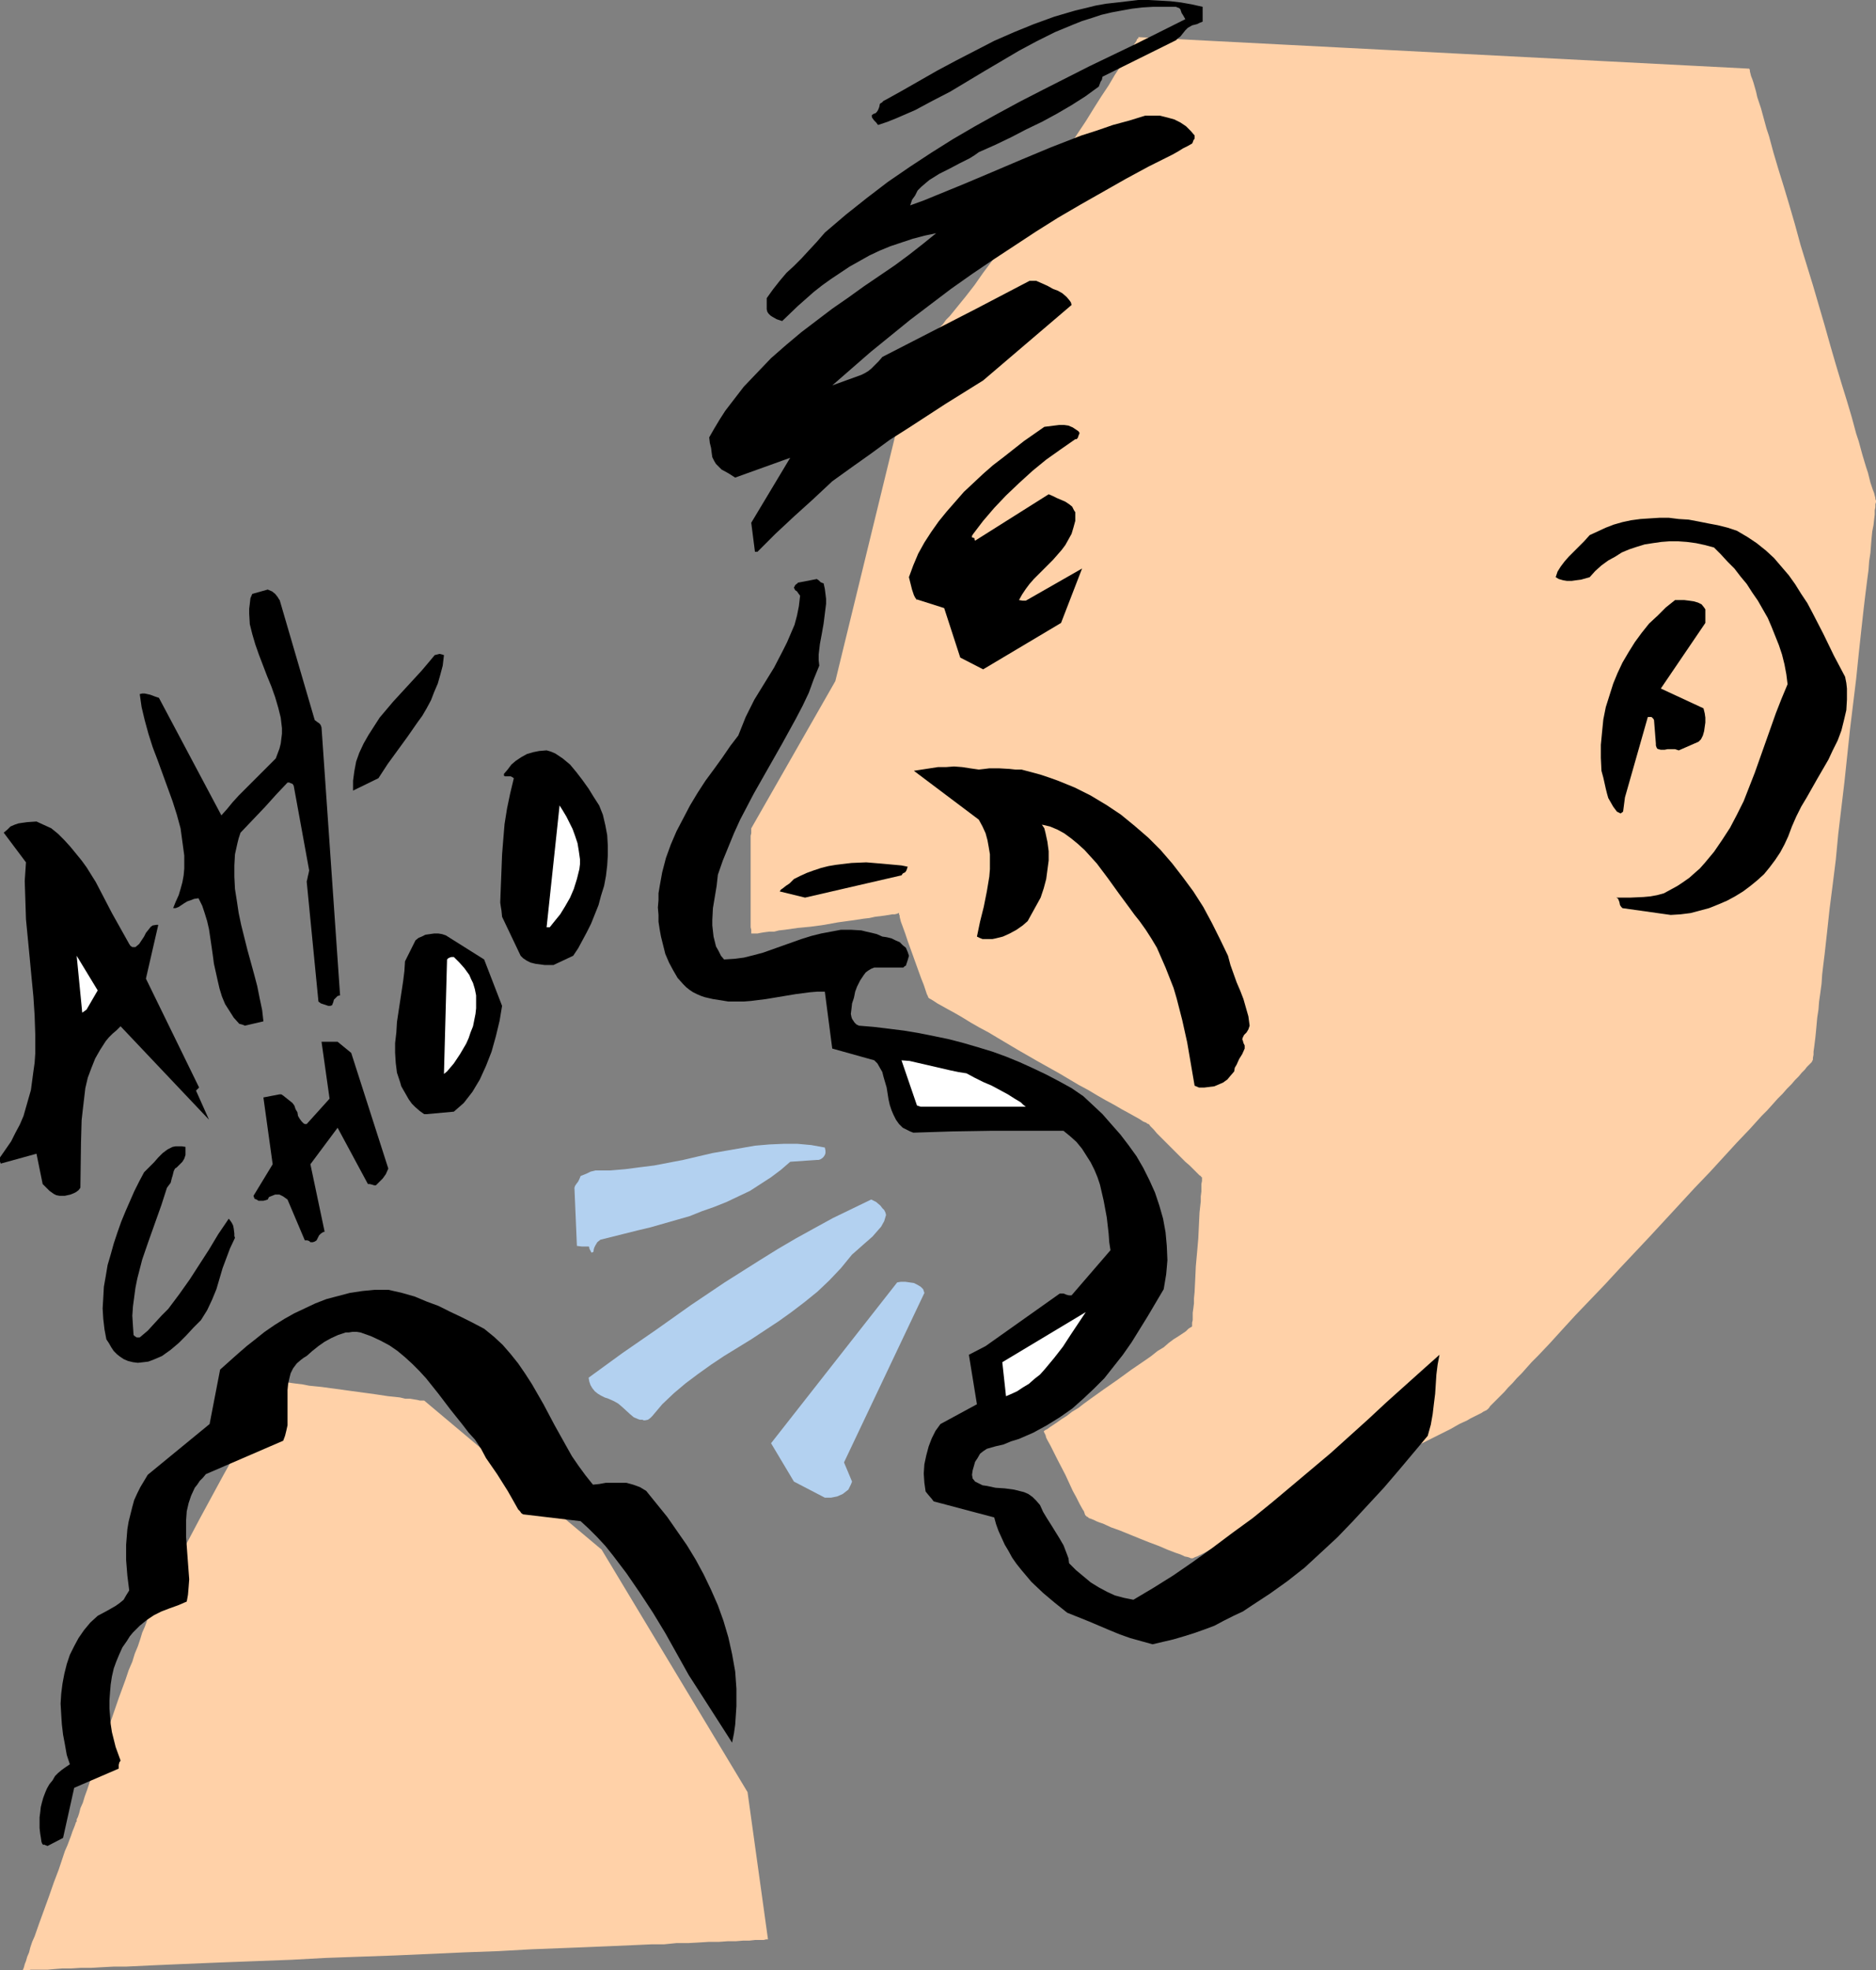 <?xml version="1.0" encoding="UTF-8" standalone="no"?>
<svg
   version="1.0"
   width="129.724mm"
   height="136.179mm"
   id="svg25"
   sodipodi:docname="Sneezer.wmf"
   xmlns:inkscape="http://www.inkscape.org/namespaces/inkscape"
   xmlns:sodipodi="http://sodipodi.sourceforge.net/DTD/sodipodi-0.dtd"
   xmlns="http://www.w3.org/2000/svg"
   xmlns:svg="http://www.w3.org/2000/svg">
  <rect width="100%" height="100%" fill="#808080" stroke="none"/>
  <sodipodi:namedview
     id="namedview25"
     pagecolor="#ffffff"
     bordercolor="#000000"
     borderopacity="0.25"
     inkscape:showpageshadow="2"
     inkscape:pageopacity="0.0"
     inkscape:pagecheckerboard="0"
     inkscape:deskcolor="#d1d1d1"
     inkscape:document-units="mm" />
  <defs
     id="defs1">
    <pattern
       id="WMFhbasepattern"
       patternUnits="userSpaceOnUse"
       width="6"
       height="6"
       x="0"
       y="0" />
  </defs>
  <path
     style="fill:#ffd1a8;fill-opacity:1;fill-rule:evenodd;stroke:none"
     d="M 195.374,468.153 157.237,404.806 110.857,365.86 h -0.162 -0.323 -0.646 l -0.646,-0.162 -0.97,-0.162 -0.97,-0.162 h -1.293 l -1.293,-0.323 -1.454,-0.162 -1.616,-0.162 -3.232,-0.485 -3.555,-0.485 -3.555,-0.485 -3.555,-0.485 -3.555,-0.485 -3.232,-0.323 -1.616,-0.323 -1.293,-0.162 -1.293,-0.162 -1.131,-0.162 -1.131,-0.162 h -0.808 l -0.646,-0.162 h -0.485 l -0.323,-0.162 v 0 l -0.162,0.162 v 0 l -0.162,0.162 -0.162,0.323 -0.323,0.485 -0.162,0.323 -0.646,1.131 -0.808,1.454 -0.808,1.616 -1.131,1.778 -1.131,2.101 -1.131,2.262 -1.293,2.262 -1.454,2.586 -1.293,2.586 -3.07,5.494 -3.07,5.656 -3.07,5.656 -2.909,5.494 -1.454,2.586 -1.293,2.586 -1.293,2.424 -1.131,2.101 -1.131,2.101 -0.97,1.778 -0.808,1.616 -0.808,1.454 -0.485,1.131 -0.323,0.323 -0.162,0.485 v 0.323 l -0.162,0.162 -0.162,0.162 v 0 0.162 l -0.323,0.485 -0.162,0.646 -0.323,0.97 -0.485,1.293 -0.646,1.454 -0.485,1.616 -0.646,1.939 -0.808,1.939 -0.646,2.101 -0.97,2.262 -0.808,2.424 -1.778,4.848 -1.778,5.171 -1.778,5.01 -1.616,5.01 -0.97,2.262 -0.646,2.262 -0.808,2.262 -0.646,1.939 -0.646,1.778 -0.485,1.616 -0.646,1.454 -0.323,1.293 -0.323,0.97 -0.323,0.646 v 0.485 0.162 h -0.162 l -0.162,0.485 -0.162,0.485 -0.323,0.808 -0.323,0.808 -0.323,0.97 -0.485,1.293 -0.485,1.293 -0.646,1.454 -0.485,1.454 -1.131,3.394 -1.293,3.394 -1.293,3.717 -1.293,3.555 -1.293,3.555 -1.131,3.232 -0.646,1.454 -0.485,1.454 -0.323,1.293 -0.485,1.131 -0.323,1.131 -0.323,0.808 -0.162,0.646 -0.162,0.485 -0.162,0.323 v 0.162 h 1.293 l 0.808,-0.162 h 1.293 1.293 1.778 l 1.778,-0.162 2.101,-0.162 h 2.262 l 2.586,-0.162 h 2.747 l 2.747,-0.162 3.07,-0.162 h 3.232 l 3.394,-0.162 3.394,-0.162 3.717,-0.162 3.717,-0.162 3.878,-0.162 3.878,-0.162 4.04,-0.162 8.565,-0.323 8.565,-0.323 8.888,-0.485 18.261,-0.646 18.099,-0.808 8.888,-0.323 8.726,-0.485 8.403,-0.323 4.202,-0.162 3.878,-0.162 3.878,-0.162 3.717,-0.162 3.717,-0.162 3.555,-0.162 h 3.232 l 3.232,-0.323 h 3.07 l 2.909,-0.162 2.586,-0.162 h 2.586 l 2.262,-0.162 h 2.101 l 1.939,-0.162 h 1.616 l 1.454,-0.162 h 1.131 1.131 l 0.646,-0.162 h 0.485 z"
     id="path1" />
  <path
     style="fill:#ffd1a8;fill-opacity:1;fill-rule:evenodd;stroke:none"
     d="m 239.814,89.849 -21.493,88.072 -21.978,38.461 v 0 0.323 0.97 l -0.162,0.646 v 2.586 2.101 14.706 2.101 2.424 l 0.162,0.646 v 0.808 0.162 0 h 0.323 0.646 0.646 l 0.808,-0.162 0.97,-0.162 1.293,-0.162 h 1.293 l 1.293,-0.323 1.454,-0.162 3.394,-0.485 3.394,-0.323 3.555,-0.485 3.555,-0.646 3.555,-0.485 3.232,-0.485 1.454,-0.162 1.454,-0.323 1.293,-0.162 1.293,-0.162 0.97,-0.162 0.97,-0.162 h 0.646 l 0.646,-0.162 0.323,-0.162 h 0.162 v 0.323 l 0.162,0.323 v 0.323 l 0.162,0.646 0.162,0.646 0.485,1.293 0.646,1.778 0.646,1.939 1.454,4.04 1.454,4.04 0.646,1.778 0.646,1.616 0.485,1.454 0.162,0.485 0.162,0.485 0.162,0.323 0.162,0.323 v 0.162 l 0.162,0.162 v 0 l 0.162,0.162 0.323,0.162 0.808,0.485 0.97,0.646 1.454,0.808 1.454,0.808 1.778,0.97 1.939,1.131 2.101,1.293 2.262,1.293 2.424,1.293 2.424,1.454 5.171,3.07 5.333,3.07 5.494,3.07 5.171,3.07 2.424,1.293 2.424,1.454 2.262,1.293 2.101,1.131 1.939,1.131 1.778,0.97 1.454,0.808 1.454,0.808 0.97,0.646 0.808,0.323 0.162,0.162 0.323,0.162 v 0 h 0.162 v 0.162 h 0.162 l 0.162,0.323 0.162,0.162 0.808,0.808 0.808,0.97 1.131,1.131 1.131,1.131 5.171,5.171 1.131,0.97 1.131,1.131 0.808,0.808 0.646,0.646 0.323,0.162 0.162,0.323 h 0.162 v 0 0.485 0.485 l -0.162,0.808 v 0.97 0.97 l -0.162,1.293 v 1.293 l -0.162,1.454 -0.162,1.454 -0.162,3.394 -0.162,3.394 -0.323,3.717 -0.323,3.555 -0.162,3.555 -0.162,3.232 -0.162,1.616 v 1.293 l -0.162,1.293 -0.162,1.131 v 1.131 0.808 l -0.162,0.646 v 0.646 0.323 l -0.162,0.162 -0.323,0.162 -0.485,0.323 -0.646,0.646 -0.97,0.646 -0.97,0.646 -1.293,0.808 -1.293,0.97 -1.293,1.131 -1.616,0.97 -1.616,1.293 -1.616,1.131 -3.555,2.424 -3.555,2.586 -3.717,2.586 -3.394,2.424 -1.778,1.293 -1.454,1.131 -1.616,0.97 -1.454,1.131 -1.293,0.808 -1.131,0.808 -0.97,0.646 -0.97,0.646 -0.646,0.485 -0.646,0.323 -0.162,0.162 -0.162,0.162 v 0 l 0.162,0.323 0.162,0.323 0.162,0.323 0.162,0.646 0.323,0.646 0.808,1.454 0.808,1.616 0.97,1.939 2.101,4.04 1.939,4.202 0.97,1.778 0.808,1.616 0.808,1.454 0.323,0.485 0.162,0.485 0.162,0.485 0.162,0.162 0.162,0.162 v 0 l 0.162,0.162 h 0.162 l 0.323,0.323 0.485,0.162 0.808,0.323 0.646,0.323 0.808,0.323 0.97,0.323 2.101,0.97 2.262,0.808 5.171,2.101 2.424,0.97 2.586,0.97 2.262,0.97 2.101,0.808 0.97,0.323 0.808,0.323 0.646,0.323 0.808,0.162 0.485,0.162 0.323,0.162 h 0.162 0.162 v 0 h 0.162 l 0.323,-0.162 0.323,-0.162 0.485,-0.162 0.646,-0.323 0.646,-0.323 0.646,-0.323 1.778,-0.97 2.101,-0.97 2.262,-1.131 2.586,-1.293 2.909,-1.454 2.909,-1.454 3.232,-1.616 3.232,-1.616 3.555,-1.778 3.555,-1.778 14.221,-7.11 3.555,-1.778 3.555,-1.778 3.232,-1.778 3.232,-1.616 2.909,-1.454 2.909,-1.454 2.586,-1.293 2.262,-1.293 2.101,-0.97 0.808,-0.485 0.97,-0.485 0.646,-0.323 0.646,-0.323 0.646,-0.323 0.485,-0.323 0.323,-0.162 0.323,-0.162 h 0.162 v -0.162 h 0.162 l 0.162,-0.162 0.323,-0.323 0.323,-0.485 0.485,-0.485 0.646,-0.646 0.808,-0.808 0.808,-0.808 0.97,-0.97 0.97,-1.131 1.131,-1.131 1.131,-1.293 1.293,-1.293 1.293,-1.454 1.293,-1.454 1.616,-1.616 3.07,-3.232 3.232,-3.555 3.555,-3.878 3.717,-3.878 3.878,-4.04 3.878,-4.202 7.918,-8.403 7.918,-8.565 3.878,-4.202 3.878,-4.04 3.555,-3.878 3.555,-3.878 3.394,-3.555 3.07,-3.394 1.454,-1.454 1.454,-1.616 1.293,-1.454 1.293,-1.293 1.131,-1.293 1.131,-1.131 0.97,-1.131 0.97,-0.97 0.808,-0.97 0.808,-0.808 0.485,-0.646 0.485,-0.485 0.485,-0.485 0.323,-0.323 0.162,-0.323 v 0 0 l 0.162,-0.323 v -0.485 l 0.162,-0.808 v -0.808 l 0.162,-1.131 0.162,-1.293 0.162,-1.293 0.162,-1.616 0.162,-1.778 0.162,-1.778 0.323,-2.101 0.162,-2.101 0.323,-2.262 0.323,-2.424 0.162,-2.424 0.323,-2.747 0.323,-2.586 0.323,-2.909 0.323,-2.909 0.646,-5.979 0.808,-6.302 0.808,-6.464 0.646,-6.787 1.616,-13.574 1.454,-13.736 0.808,-6.626 0.808,-6.626 0.646,-6.302 0.646,-5.979 0.646,-5.818 0.323,-2.747 0.323,-2.586 0.323,-2.586 0.323,-2.424 0.162,-2.262 0.323,-2.101 0.162,-2.101 0.162,-1.939 0.162,-1.616 0.323,-1.616 0.162,-1.454 0.162,-1.293 v -1.131 l 0.162,-0.808 v -0.808 l 0.162,-0.485 v -0.323 -0.162 0 l -0.162,-0.323 v -0.323 l -0.162,-0.646 -0.162,-0.646 -0.323,-0.808 -0.323,-0.97 -0.323,-0.97 -0.323,-1.293 -0.323,-1.293 -0.485,-1.454 -0.485,-1.616 -0.485,-1.616 -0.485,-1.778 -0.485,-1.778 -0.646,-1.939 -1.131,-4.202 -1.293,-4.363 -1.454,-4.686 -1.454,-4.848 -1.454,-5.01 -1.454,-5.171 -3.07,-10.504 -3.232,-10.504 -1.454,-5.333 -1.454,-5.01 -1.454,-4.848 -1.454,-4.686 -1.293,-4.363 -1.131,-4.202 -0.646,-1.939 -0.485,-1.778 -0.97,-3.555 -0.485,-1.454 -0.485,-1.454 -0.323,-1.454 -0.323,-1.131 -0.323,-1.131 -0.323,-0.97 -0.323,-0.808 -0.162,-0.646 -0.162,-0.646 v -0.323 l -0.162,-0.323 v 0 L 297.505,9.696 v 0 0.323 l -0.323,0.162 -0.162,0.485 -0.323,0.485 -0.323,0.485 -0.485,0.808 -0.485,0.646 -0.485,0.97 -0.646,0.97 -0.646,0.97 -0.646,1.131 -1.616,2.424 -1.616,2.747 -1.939,2.909 -1.939,3.07 -2.101,3.394 -2.262,3.394 -2.262,3.555 -2.424,3.717 -5.01,7.434 -5.01,7.595 -5.01,7.11 -2.424,3.555 -2.424,3.232 -2.262,3.232 -2.262,2.909 -2.101,2.586 -2.101,2.586 -0.97,0.97 -0.808,1.131 -0.97,0.97 -0.808,0.808 -0.646,0.808 -0.808,0.646 -0.808,0.646 -0.485,0.485 -0.646,0.323 -0.485,0.323 -0.485,0.162 z"
     id="path2" />
  <path
     style="fill:#000000;fill-opacity:1;fill-rule:evenodd;stroke:none"
     d="m 12.443,482.212 4.04,-2.101 2.909,-13.09 11.635,-5.01 v -0.485 -0.485 l 0.162,-0.646 0.323,-0.485 -0.646,-1.778 -0.646,-1.778 -0.485,-1.939 -0.485,-1.939 -0.323,-2.101 -0.162,-2.101 -0.162,-1.939 v -2.101 l 0.162,-2.262 0.162,-1.939 0.323,-2.101 0.485,-2.101 0.646,-1.778 0.808,-1.939 0.808,-1.778 1.131,-1.616 0.808,-1.293 0.808,-0.97 0.97,-0.97 0.808,-0.808 1.778,-1.454 1.939,-1.293 1.939,-0.97 2.101,-0.808 2.262,-0.808 2.262,-0.97 0.323,-1.778 0.162,-1.939 0.162,-2.101 -0.162,-2.101 -0.323,-4.363 -0.323,-4.525 v -2.262 -2.262 l 0.162,-2.262 0.485,-2.101 0.646,-1.939 0.97,-2.101 0.646,-0.808 0.646,-0.97 0.808,-0.808 0.808,-0.97 20.2,-8.726 0.485,-1.293 0.323,-1.293 0.323,-1.454 v -1.454 -3.232 -4.525 l 0.162,-1.616 0.323,-1.454 0.323,-1.293 0.646,-1.293 0.97,-1.293 1.131,-0.97 0.646,-0.485 0.808,-0.485 1.454,-1.293 1.616,-1.293 1.616,-1.131 1.778,-0.97 1.778,-0.808 1.939,-0.646 h 0.808 l 0.97,-0.162 h 1.131 l 0.97,0.162 2.747,0.97 2.424,1.131 2.424,1.293 2.101,1.454 1.939,1.616 1.939,1.778 1.778,1.778 1.778,1.939 3.232,4.04 3.07,4.04 3.232,4.04 1.616,2.101 1.616,1.778 1.616,2.424 1.293,2.424 1.454,2.101 1.454,2.101 2.747,4.363 1.293,2.262 1.454,2.586 0.162,0.162 0.323,0.323 0.323,0.485 0.485,0.323 15.029,1.778 2.101,1.939 2.262,2.262 2.101,2.262 1.939,2.424 3.555,4.686 3.555,5.171 3.394,5.171 3.232,5.333 6.141,10.989 3.232,5.01 8.08,12.605 0.485,-2.424 0.323,-2.262 0.162,-2.424 0.162,-2.424 v -2.262 -2.262 l -0.162,-2.262 -0.162,-2.262 -0.808,-4.525 -0.97,-4.363 -1.293,-4.363 -1.454,-4.04 -1.778,-4.04 -1.939,-4.04 -2.101,-3.878 -2.262,-3.717 -2.586,-3.717 -2.586,-3.717 -2.747,-3.394 -2.747,-3.394 -0.808,-0.485 -0.808,-0.485 -1.778,-0.646 -1.778,-0.485 h -1.778 -1.778 -1.778 l -1.778,0.323 -1.616,0.162 -1.939,-2.424 -1.778,-2.424 -1.778,-2.586 -1.454,-2.586 -3.07,-5.494 -2.909,-5.494 -3.07,-5.333 -1.778,-2.747 -1.778,-2.586 -1.939,-2.424 -2.101,-2.424 -2.262,-2.101 -2.586,-2.101 -3.07,-1.616 -2.909,-1.454 -3.07,-1.454 -2.909,-1.454 -3.07,-1.131 -3.07,-1.293 -3.394,-0.97 -3.555,-0.808 h -3.555 l -3.232,0.323 -3.232,0.485 -3.07,0.808 -3.07,0.808 -2.909,1.131 -2.747,1.293 -2.747,1.293 -2.586,1.454 -2.586,1.616 -2.586,1.778 -2.424,1.939 -2.262,1.778 -2.424,2.101 -4.525,4.04 -2.747,14.221 -16.16,13.251 -0.97,1.616 -0.97,1.616 -0.808,1.616 -0.808,1.778 -0.485,1.778 -0.485,1.939 -0.485,1.939 -0.323,1.939 -0.323,4.04 v 4.04 l 0.323,4.04 0.485,3.878 -0.808,1.293 -0.646,1.131 -0.97,0.808 -1.131,0.808 -2.262,1.293 -2.424,1.293 -1.939,1.778 -1.616,1.939 -1.454,2.101 -1.131,2.101 -1.131,2.262 -0.808,2.424 -0.646,2.586 -0.485,2.586 -0.323,2.586 -0.162,2.586 0.162,2.747 0.162,2.586 0.323,2.747 0.485,2.586 0.485,2.747 0.808,2.424 -0.97,0.646 -1.131,0.808 -0.97,0.808 -0.808,0.808 -0.646,1.131 -0.808,0.97 -0.646,1.131 -0.485,1.131 -0.485,1.293 -0.323,1.131 -0.323,1.293 -0.162,1.454 -0.162,1.293 v 1.454 1.293 l 0.162,1.454 0.162,0.97 0.162,1.131 0.162,0.485 0.162,0.162 v 0.162 h 0.162 0.323 l 0.323,0.162 z"
     id="path3" />
  <path
     style="fill:#000000;fill-opacity:1;fill-rule:evenodd;stroke:none"
     d="m 301.222,429.53 2.747,-0.646 2.747,-0.646 2.747,-0.808 2.586,-0.808 2.747,-0.97 2.586,-0.97 2.424,-1.293 2.586,-1.293 2.424,-1.131 2.424,-1.616 4.686,-3.07 4.525,-3.232 4.525,-3.555 4.202,-3.878 4.363,-4.04 4.04,-4.202 4.04,-4.363 4.04,-4.363 3.878,-4.525 7.595,-9.05 0.808,-2.909 0.485,-2.747 0.323,-2.747 0.323,-2.586 0.323,-5.01 0.323,-2.586 0.485,-2.586 -4.525,4.04 -4.686,4.202 -4.686,4.202 -4.686,4.363 -9.858,8.888 -10.181,8.565 -5.01,4.202 -5.171,4.202 -5.333,3.878 -5.171,3.878 -5.171,3.717 -5.171,3.555 -5.171,3.232 -5.171,3.07 -2.424,-0.485 -2.424,-0.646 -2.101,-0.97 -2.101,-1.131 -2.101,-1.293 -1.939,-1.616 -1.939,-1.616 -1.778,-1.778 -0.162,-1.293 -0.485,-1.293 -0.808,-2.101 -1.131,-1.939 -2.101,-3.394 -1.131,-1.778 -0.97,-1.616 -0.808,-1.778 -0.97,-1.131 -0.97,-0.97 -1.131,-0.808 -1.131,-0.485 -1.293,-0.323 -1.293,-0.323 -2.424,-0.323 -2.424,-0.162 -2.262,-0.485 -1.131,-0.162 -0.97,-0.485 -0.97,-0.485 -0.646,-0.808 -0.162,-0.97 0.162,-1.131 0.323,-1.131 0.323,-1.131 0.646,-0.97 0.646,-1.131 0.808,-0.646 0.97,-0.646 2.262,-0.646 2.101,-0.485 1.939,-0.808 2.101,-0.646 3.717,-1.616 3.555,-1.939 3.394,-2.101 3.232,-2.262 2.909,-2.586 2.747,-2.586 2.747,-2.747 2.424,-3.07 2.424,-3.07 2.262,-3.232 2.101,-3.394 2.101,-3.394 4.202,-7.11 0.323,-1.939 0.323,-1.939 0.162,-1.778 0.162,-1.939 -0.162,-3.717 -0.323,-3.555 -0.646,-3.555 -0.97,-3.394 -1.131,-3.394 -1.454,-3.232 -1.616,-3.232 -1.778,-3.07 -2.101,-2.909 -2.101,-2.747 -2.424,-2.747 -2.262,-2.586 -2.586,-2.424 -2.424,-2.262 -3.07,-2.101 -3.232,-1.778 -3.394,-1.778 -3.394,-1.616 -3.555,-1.616 -3.555,-1.454 -3.555,-1.293 -3.717,-1.131 -3.878,-1.131 -3.717,-0.97 -3.878,-0.808 -4.04,-0.808 -3.878,-0.646 -3.878,-0.485 -4.04,-0.485 -3.878,-0.323 -0.646,-0.323 -0.485,-0.485 -0.323,-0.485 -0.323,-0.485 -0.162,-0.485 -0.162,-0.808 0.162,-1.293 0.162,-1.454 0.485,-1.454 0.323,-1.616 0.485,-1.293 0.808,-1.616 0.97,-1.454 0.485,-0.646 0.646,-0.485 0.808,-0.485 0.808,-0.323 h 7.11 0.485 l 0.323,-0.323 0.323,-0.162 0.162,-0.485 0.323,-0.97 0.323,-1.131 -0.323,-0.97 -0.485,-1.131 -0.808,-0.646 -0.808,-0.808 -1.131,-0.485 -0.97,-0.485 -1.293,-0.323 -1.131,-0.162 -1.454,-0.646 -1.293,-0.323 -1.454,-0.323 -1.293,-0.323 -2.747,-0.162 h -2.586 l -2.586,0.485 -2.586,0.485 -2.586,0.646 -2.586,0.808 -5.01,1.778 -5.01,1.778 -2.424,0.646 -2.586,0.646 -2.586,0.323 -2.586,0.162 -0.808,-0.97 -0.646,-1.293 -0.646,-1.131 -0.323,-1.293 -0.323,-1.293 -0.162,-1.454 -0.162,-1.454 v -1.454 l 0.162,-3.07 0.485,-2.909 0.485,-2.909 0.162,-1.454 0.162,-1.454 1.293,-3.717 1.454,-3.555 1.454,-3.555 1.616,-3.555 3.555,-6.787 7.434,-13.09 3.555,-6.464 1.778,-3.394 1.616,-3.394 1.293,-3.555 1.454,-3.555 -0.162,-1.454 v -1.454 l 0.323,-2.747 0.485,-2.586 0.485,-2.747 0.323,-2.586 0.323,-2.586 v -1.293 l -0.162,-1.293 -0.162,-1.293 -0.323,-1.454 -0.485,-0.162 -0.323,-0.162 -0.485,-0.485 -0.485,-0.323 -5.01,0.97 v 0.162 l -0.323,0.162 -0.323,0.323 -0.323,0.646 0.323,0.646 0.485,0.323 0.323,0.485 0.485,0.646 -0.323,2.747 -0.485,2.424 -0.646,2.424 -0.97,2.262 -0.97,2.262 -1.131,2.262 -2.262,4.363 -2.586,4.202 -2.586,4.202 -1.131,2.262 -1.131,2.262 -0.97,2.424 -0.97,2.424 -2.101,2.747 -2.101,3.07 -2.101,2.909 -2.262,3.07 -2.101,3.232 -1.939,3.232 -1.778,3.394 -1.778,3.394 -1.454,3.394 -1.293,3.555 -0.97,3.717 -0.646,3.555 -0.323,1.939 v 1.778 l -0.162,1.939 0.162,1.939 v 1.778 l 0.323,2.101 0.323,1.778 0.485,1.939 0.646,2.586 0.97,2.262 1.131,2.101 1.131,1.939 1.454,1.616 0.808,0.808 0.808,0.646 0.97,0.646 0.97,0.485 1.131,0.485 0.97,0.323 2.101,0.485 2.101,0.323 1.939,0.323 h 2.101 1.939 l 1.939,-0.162 3.878,-0.485 3.878,-0.646 3.878,-0.646 3.717,-0.485 1.939,-0.162 h 1.939 l 1.939,14.867 10.989,3.07 0.808,0.808 0.646,1.131 0.646,1.131 0.323,1.293 0.808,2.747 0.485,3.07 0.323,1.454 0.485,1.454 0.485,1.131 0.646,1.293 0.808,1.131 0.97,0.97 1.293,0.646 0.646,0.323 0.808,0.323 10.019,-0.323 10.019,-0.162 h 9.696 9.534 l 1.778,1.454 1.616,1.454 1.454,1.778 1.131,1.778 1.131,1.778 0.97,1.939 0.808,1.939 0.646,1.939 0.485,2.101 0.485,2.101 0.808,4.363 0.485,4.202 0.162,2.262 0.323,2.101 -10.181,11.797 h -0.323 -0.323 l -0.646,-0.162 -0.808,-0.323 h -0.485 -0.485 l -19.392,13.736 -4.363,2.262 2.101,12.928 -9.534,5.171 -1.293,1.778 -0.97,1.939 -0.808,2.101 -0.646,2.424 -0.485,2.262 -0.162,2.424 0.162,2.424 0.323,2.262 0.646,0.808 0.97,1.131 0.485,0.646 15.837,4.202 0.485,1.778 0.646,1.778 0.808,1.778 0.808,1.778 0.97,1.616 0.97,1.778 1.131,1.616 1.293,1.616 2.586,3.07 3.07,2.909 3.07,2.586 3.232,2.586 5.656,2.262 5.333,2.262 2.747,1.131 2.747,0.97 2.909,0.808 z"
     id="path4" />
  <path
     style="fill:#b3d1f0;fill-opacity:1;fill-rule:evenodd;stroke:none"
     d="m 215.574,391.231 h 0.808 0.808 l 0.808,-0.162 0.808,-0.162 1.454,-0.646 1.454,-1.131 0.162,-0.323 0.162,-0.323 0.323,-0.646 0.323,-0.808 -2.101,-5.01 21.008,-44.278 -0.323,-0.97 -0.646,-0.646 -0.808,-0.485 -0.97,-0.485 -1.131,-0.162 -1.131,-0.162 h -1.131 l -0.97,0.162 -32.966,42.016 5.979,10.019 z"
     id="path5" />
  <path
     style="fill:#b3d1f0;fill-opacity:1;fill-rule:evenodd;stroke:none"
     d="m 167.902,370.87 0.323,0.162 h 0.323 l 0.808,-0.162 0.646,-0.485 0.485,-0.485 2.586,-3.07 3.07,-2.909 3.07,-2.586 3.232,-2.424 3.394,-2.424 3.394,-2.262 7.11,-4.363 7.11,-4.686 3.394,-2.424 3.394,-2.586 3.394,-2.747 3.07,-2.909 3.07,-3.232 1.454,-1.778 1.454,-1.778 1.293,-1.131 1.454,-1.293 2.586,-2.262 1.131,-1.293 1.131,-1.293 0.808,-1.454 0.485,-1.616 -0.162,-0.646 -0.323,-0.646 -0.485,-0.485 -0.485,-0.646 -1.131,-0.97 -1.293,-0.646 -5.01,2.424 -5.01,2.424 -5.01,2.747 -4.686,2.586 -4.686,2.747 -4.686,2.909 -9.211,5.818 -8.888,5.979 -8.888,6.302 -8.888,6.141 -8.888,6.464 0.162,0.97 0.323,0.97 0.485,0.808 0.646,0.808 0.808,0.646 0.808,0.485 0.97,0.485 0.97,0.323 1.454,0.646 1.131,0.646 1.131,0.97 1.939,1.778 0.97,0.808 1.131,0.485 0.485,0.162 z"
     id="path6" />
  <path
     style="fill:#ffffff;fill-opacity:1;fill-rule:evenodd;stroke:none"
     d="m 264.054,364.244 1.778,-0.808 1.454,-0.97 1.616,-0.97 1.454,-1.293 1.454,-1.131 1.293,-1.454 2.424,-2.909 2.262,-2.909 2.101,-3.232 1.939,-2.909 1.939,-2.909 -21.816,13.09 0.97,8.888 z"
     id="path7" />
  <path
     style="fill:#000000;fill-opacity:1;fill-rule:evenodd;stroke:none"
     d="m 34.744,355.841 1.293,0.162 1.454,-0.162 1.293,-0.162 1.293,-0.485 1.131,-0.485 1.131,-0.485 1.131,-0.808 1.131,-0.808 2.101,-1.778 1.939,-1.939 1.939,-2.101 1.939,-1.939 0.808,-1.293 0.808,-1.293 1.293,-2.747 1.131,-2.747 0.808,-2.747 0.808,-2.747 0.97,-2.586 0.97,-2.586 1.293,-2.747 -0.162,-0.485 v -0.646 l -0.162,-1.293 -0.162,-0.808 -0.323,-0.646 -0.323,-0.485 -0.485,-0.646 -2.747,4.04 -2.424,4.04 -5.01,7.757 -2.747,3.878 -2.909,3.878 -1.778,1.778 -1.778,1.939 -1.778,1.939 -2.101,1.778 H 35.714 l -0.485,-0.323 -0.323,-0.323 -0.162,-2.424 -0.162,-2.586 0.162,-2.424 0.323,-2.424 0.323,-2.424 0.485,-2.424 1.293,-5.01 1.616,-4.686 3.394,-9.534 1.454,-4.525 0.485,-0.646 0.485,-0.646 0.323,-1.293 0.162,-0.485 0.162,-0.646 0.162,-0.646 0.323,-0.646 0.485,-0.323 0.485,-0.485 0.97,-0.97 0.485,-0.808 0.323,-0.97 v -1.131 -0.97 l -0.97,-0.162 h -0.808 -0.808 l -0.808,0.162 -0.646,0.323 -0.646,0.323 -1.293,0.97 -1.131,1.131 -1.131,1.293 -1.293,1.293 -1.293,1.293 -1.293,2.424 -1.293,2.586 -2.262,5.171 -1.131,2.747 -0.97,2.747 -0.97,2.909 -0.808,2.909 -0.808,2.747 -0.485,2.909 -0.485,2.747 -0.162,2.909 -0.162,2.747 0.162,2.747 0.323,2.747 0.485,2.586 0.646,0.97 0.646,1.131 0.646,0.97 0.808,0.808 0.808,0.646 0.97,0.646 1.131,0.485 z"
     id="path8" />
  <path
     style="fill:#b3d1f0;fill-opacity:1;fill-rule:evenodd;stroke:none"
     d="m 155.136,326.592 0.162,-0.646 0.323,-0.646 0.485,-0.808 0.808,-0.646 6.464,-1.616 3.232,-0.808 3.394,-0.808 6.787,-1.939 3.394,-0.97 3.232,-1.293 3.232,-1.131 3.232,-1.293 3.07,-1.454 3.07,-1.454 2.747,-1.778 2.747,-1.778 2.586,-1.939 2.424,-2.101 6.949,-0.485 h 0.485 l 0.485,-0.162 0.485,-0.323 0.323,-0.323 0.323,-0.485 0.162,-0.485 v -0.646 l -0.162,-0.808 -3.555,-0.646 -3.555,-0.323 h -3.717 l -3.717,0.162 -3.717,0.323 -3.717,0.646 -3.717,0.646 -3.717,0.646 -7.595,1.778 -7.595,1.454 -3.878,0.485 -3.717,0.485 -3.878,0.323 h -3.878 l -0.646,0.162 -0.646,0.162 -0.97,0.485 -1.616,0.646 -0.323,0.808 -0.323,0.646 -0.485,0.646 -0.323,0.485 -0.162,0.485 0.646,15.19 1.293,0.162 h 0.808 0.97 l 0.162,0.162 v 0.323 l 0.162,0.323 0.162,0.323 0.162,0.323 0.162,0.162 0.323,-0.162 0.162,-0.162 z"
     id="path9" />
  <path
     style="fill:#000000;fill-opacity:1;fill-rule:evenodd;stroke:none"
     d="m 81.123,324.491 h 0.162 0.485 l 0.485,-0.162 0.485,-0.323 0.323,-0.646 0.323,-0.646 0.485,-0.485 0.485,-0.323 0.485,-0.162 -3.717,-17.614 7.11,-9.534 7.918,14.706 h 0.485 l 0.646,0.162 0.485,0.162 h 0.485 l 0.808,-0.808 0.97,-0.97 0.808,-1.131 0.646,-1.454 -9.696,-30.219 -3.555,-2.909 h -4.202 l 2.101,14.867 -5.979,6.626 h -0.485 l -0.323,-0.162 -0.485,-0.485 -0.485,-0.646 -0.485,-0.808 -0.162,-0.97 -0.485,-0.808 -0.323,-0.97 -0.485,-0.646 -0.808,-0.646 -0.808,-0.646 -0.808,-0.646 -0.485,-0.323 h -0.485 l -4.202,0.808 2.424,17.453 -5.01,8.242 v 0 l 0.162,0.485 0.162,0.323 0.485,0.162 0.485,0.323 h 0.646 0.646 l 0.646,-0.162 0.485,-0.162 0.162,-0.323 0.162,-0.323 0.808,-0.323 0.808,-0.323 h 1.131 l 0.97,0.485 1.131,0.808 4.525,10.666 h 0.646 l 0.485,0.162 z"
     id="path10" />
  <path
     style="fill:#000000;fill-opacity:1;fill-rule:evenodd;stroke:none"
     d="m 15.514,312.371 h 1.454 l 1.454,-0.323 0.808,-0.323 0.646,-0.323 0.646,-0.485 0.485,-0.646 0.162,-11.797 0.162,-5.818 0.323,-2.909 0.323,-2.747 0.323,-2.747 0.646,-2.747 0.97,-2.586 0.97,-2.424 1.293,-2.262 1.454,-2.262 0.808,-0.97 0.97,-0.97 1.131,-0.97 0.97,-0.97 23.109,24.401 -3.394,-7.595 0.485,-0.485 0.162,-0.162 0.162,-0.162 -13.898,-28.441 3.232,-14.059 h -0.485 l -0.97,0.162 -0.485,0.323 -0.646,0.808 -0.646,0.808 -0.485,0.97 -0.646,0.97 -0.646,0.97 -0.97,0.808 h -0.808 l -0.485,-0.323 -0.323,-0.485 -2.262,-4.04 -2.262,-4.04 -2.101,-4.04 -2.101,-4.04 -2.424,-3.878 -1.293,-1.778 -1.454,-1.778 -1.454,-1.778 -1.616,-1.778 -1.616,-1.616 -1.778,-1.454 -3.878,-1.778 -2.424,0.162 -1.131,0.162 -1.131,0.162 -0.97,0.323 -1.131,0.485 -0.808,0.808 -0.97,0.808 5.818,7.757 -0.323,4.848 0.162,5.01 0.162,5.01 0.485,5.01 0.485,5.01 0.485,5.171 0.485,5.01 0.323,5.01 0.162,4.848 v 5.01 l -0.162,2.424 -0.323,2.262 -0.323,2.424 -0.323,2.424 -0.646,2.262 -0.646,2.262 -0.646,2.262 -0.97,2.262 -1.131,2.101 -1.131,2.262 -1.454,2.101 L 0,302.352 v 1.131 l 0.162,0.323 v 0.162 l 9.373,-2.586 1.616,7.918 0.808,0.808 0.97,0.97 1.131,0.808 0.646,0.323 z"
     id="path11" />
  <path
     style="fill:#000000;fill-opacity:1;fill-rule:evenodd;stroke:none"
     d="m 111.504,291.04 7.11,-0.646 1.293,-1.131 1.293,-1.131 1.131,-1.454 1.131,-1.454 0.97,-1.616 0.97,-1.616 0.808,-1.778 0.808,-1.778 1.454,-3.717 1.131,-4.04 0.97,-4.04 0.646,-3.878 -4.686,-12.12 -10.019,-6.302 -0.97,-0.323 -0.97,-0.162 h -1.131 l -1.131,0.162 -1.131,0.162 -0.97,0.485 -0.808,0.323 -0.808,0.646 -2.747,5.494 -0.162,2.586 -0.323,2.586 -0.808,5.333 -0.808,5.333 -0.162,2.747 -0.323,2.747 v 2.586 l 0.162,2.586 0.323,2.586 0.808,2.424 0.323,1.131 0.646,1.131 1.293,2.262 0.808,1.131 0.97,0.97 1.131,0.97 1.131,0.808 z"
     id="path12" />
  <path
     style="fill:#ffffff;fill-opacity:1;fill-rule:evenodd;stroke:none"
     d="m 240.622,289.101 h 27.472 l -0.646,-0.485 -0.646,-0.646 -1.616,-0.97 -1.778,-1.131 -2.101,-1.131 -2.101,-1.131 -2.262,-0.97 -2.262,-1.131 -2.101,-1.131 -2.101,-0.323 -2.262,-0.485 -4.202,-0.97 -4.202,-0.97 -2.101,-0.485 -2.101,-0.162 4.04,11.797 z"
     id="path13" />
  <path
     style="fill:#000000;fill-opacity:1;fill-rule:evenodd;stroke:none"
     d="m 313.342,284.091 h 1.454 l 1.293,-0.162 1.293,-0.162 1.131,-0.485 1.131,-0.485 1.131,-0.808 0.808,-0.97 0.97,-1.131 0.162,-0.97 0.485,-0.808 0.646,-1.454 0.808,-1.293 0.646,-1.454 v -0.323 -0.485 l -0.323,-0.646 -0.162,-0.646 -0.162,-0.323 0.162,-0.485 0.323,-0.646 0.323,-0.323 0.323,-0.323 0.485,-0.808 0.162,-0.485 0.162,-0.485 -0.323,-2.424 -0.646,-2.262 -0.646,-2.262 -0.808,-2.101 -0.97,-2.262 -0.808,-2.262 -0.808,-2.262 -0.646,-2.424 -2.101,-4.363 -2.101,-4.202 -2.262,-4.202 -2.586,-4.04 -2.747,-3.717 -2.747,-3.555 -3.07,-3.555 -3.232,-3.232 -3.555,-3.07 -3.555,-2.909 -3.878,-2.586 -4.04,-2.424 -4.202,-2.101 -4.363,-1.778 -2.262,-0.808 -2.424,-0.808 -2.424,-0.646 -2.424,-0.646 h -1.616 l -1.454,-0.162 -2.747,-0.162 h -2.586 l -1.293,0.162 -1.454,0.162 -2.262,-0.323 -2.101,-0.323 -2.101,-0.162 -2.101,0.162 h -2.101 l -2.101,0.323 -4.202,0.646 v 0 l 16.968,12.766 0.97,1.778 0.808,1.778 0.485,1.778 0.323,1.778 0.323,1.939 v 1.939 1.939 l -0.162,1.939 -0.646,3.878 -0.808,4.04 -0.97,3.878 -0.808,3.878 0.646,0.323 0.808,0.323 h 0.808 0.808 0.97 l 0.808,-0.162 1.939,-0.485 1.778,-0.808 1.778,-0.97 1.616,-1.131 1.293,-1.131 3.394,-6.141 0.808,-2.424 0.646,-2.424 0.323,-2.424 0.323,-2.424 v -2.424 l -0.323,-2.424 -0.485,-2.262 -0.323,-1.293 -0.646,-0.97 2.101,0.485 1.939,0.808 1.778,0.97 1.778,1.293 1.778,1.454 1.778,1.616 1.616,1.778 1.616,1.778 2.909,3.878 2.909,4.04 2.747,3.717 1.293,1.778 1.293,1.616 1.616,2.262 1.454,2.262 1.454,2.424 1.131,2.586 1.131,2.586 2.101,5.333 0.808,2.747 1.454,5.656 1.293,5.818 0.97,5.656 0.97,5.656 z"
     id="path14" />
  <path
     style="fill:#ffffff;fill-opacity:1;fill-rule:evenodd;stroke:none"
     d="m 116.837,279.89 1.778,-2.101 1.616,-2.424 1.616,-2.747 0.646,-1.454 0.485,-1.454 0.646,-1.616 0.323,-1.616 0.323,-1.616 0.162,-1.454 v -1.778 -1.616 l -0.323,-1.616 -0.485,-1.616 -0.485,-0.97 -0.485,-1.131 -1.293,-1.778 -1.293,-1.454 -1.454,-1.454 h -0.646 l -0.485,0.162 -0.323,0.162 -0.323,0.323 -0.808,29.896 z"
     id="path15" />
  <path
     style="fill:#000000;fill-opacity:1;fill-rule:evenodd;stroke:none"
     d="m 63.994,267.931 4.848,-1.131 -0.323,-2.909 -0.646,-3.07 -0.646,-3.232 -0.808,-3.07 -1.778,-6.464 -1.616,-6.464 -0.646,-3.07 -0.485,-3.232 -0.485,-3.07 -0.162,-3.232 v -2.909 l 0.162,-2.909 0.646,-2.909 0.323,-1.293 0.485,-1.454 3.232,-3.394 3.232,-3.394 1.454,-1.616 1.454,-1.616 2.909,-3.07 h 0.485 l 0.323,0.162 0.485,0.162 0.323,0.485 4.04,22.139 -0.162,0.808 -0.162,0.646 -0.162,0.808 -0.162,0.646 3.07,31.35 0.646,0.485 0.97,0.323 0.97,0.323 h 0.485 l 0.485,-0.162 0.323,-0.808 0.162,-0.646 0.646,-0.646 0.323,-0.323 0.646,-0.162 -4.848,-69.972 -0.162,-0.485 -0.162,-0.323 -0.323,-0.323 -0.485,-0.323 -0.646,-0.485 -9.211,-31.512 v 0.162 l -0.485,-0.808 -0.646,-0.808 -0.808,-0.646 -1.131,-0.485 -4.04,1.131 -0.485,1.131 -0.162,1.454 -0.162,1.293 v 1.293 l 0.162,2.747 0.646,2.586 0.808,2.747 0.97,2.747 2.101,5.494 1.131,2.747 0.97,2.747 0.808,2.747 0.646,2.586 0.323,2.747 v 1.454 l -0.162,1.293 -0.162,1.293 -0.323,1.293 -0.485,1.293 -0.485,1.293 -4.04,4.04 -3.878,3.878 -1.778,1.778 -1.616,1.778 -1.454,1.778 -1.454,1.616 -16.322,-30.704 -0.485,-0.162 -0.485,-0.162 -1.293,-0.485 -1.454,-0.323 h -0.646 l -0.646,0.162 0.485,3.394 0.808,3.394 0.97,3.555 1.131,3.555 1.293,3.394 1.293,3.555 2.586,7.11 1.131,3.555 0.97,3.555 0.485,3.555 0.485,3.555 v 1.616 1.778 l -0.162,1.778 -0.323,1.778 -0.485,1.778 -0.485,1.616 -0.808,1.778 -0.646,1.616 h 0.646 l 0.808,-0.323 1.454,-0.97 0.808,-0.485 0.97,-0.323 0.808,-0.323 1.131,-0.162 0.97,1.939 0.646,1.939 0.646,2.101 0.485,2.101 0.646,4.363 0.323,2.262 0.323,2.424 0.97,4.363 0.485,2.101 0.646,2.101 0.808,1.939 1.131,1.778 1.131,1.778 1.454,1.616 0.646,0.162 0.485,0.162 z"
     id="path16" />
  <path
     style="fill:#ffffff;fill-opacity:1;fill-rule:evenodd;stroke:none"
     d="m 22.624,263.73 2.909,-5.01 -5.494,-9.05 1.454,14.867 z"
     id="path17" />
  <path
     style="fill:#000000;fill-opacity:1;fill-rule:evenodd;stroke:none"
     d="m 144.632,252.095 5.171,-2.424 1.293,-1.939 1.131,-2.101 1.131,-2.101 1.131,-2.262 0.97,-2.424 0.97,-2.424 0.646,-2.424 0.808,-2.586 0.485,-2.586 0.323,-2.747 0.162,-2.586 v -2.586 l -0.162,-2.747 -0.485,-2.586 -0.646,-2.747 -0.97,-2.424 -1.454,-2.262 -1.293,-2.101 -1.616,-2.262 -1.616,-2.101 -1.616,-1.939 -0.97,-0.808 -0.97,-0.808 -0.97,-0.646 -0.97,-0.646 -1.131,-0.485 -1.131,-0.323 -1.939,0.162 -1.616,0.323 -1.616,0.485 -1.454,0.808 -1.454,0.97 -1.131,0.97 -0.97,1.293 -0.97,1.131 v 0.485 l 0.323,0.162 h 0.162 1.293 l 0.323,0.162 0.485,0.323 -0.97,4.04 -0.808,3.878 -0.646,4.04 -0.323,3.878 -0.323,4.04 -0.162,4.202 -0.162,4.04 -0.162,4.363 0.162,1.131 0.162,0.97 0.162,1.616 4.848,10.181 0.646,0.646 0.97,0.646 0.97,0.485 1.293,0.323 2.424,0.323 h 1.293 z"
     id="path18" />
  <path
     style="fill:#ffffff;fill-opacity:1;fill-rule:evenodd;stroke:none"
     d="m 143.662,242.237 1.293,-1.616 1.454,-1.778 1.293,-2.101 1.293,-2.262 0.97,-2.262 0.808,-2.586 0.646,-2.586 0.162,-1.293 v -1.293 l -0.323,-2.262 -0.323,-1.939 -0.646,-1.939 -0.646,-1.778 -0.808,-1.616 -0.808,-1.616 -0.97,-1.616 -0.808,-1.293 -3.394,31.835 z"
     id="path19" />
  <path
     style="fill:#000000;fill-opacity:1;fill-rule:evenodd;stroke:none"
     d="m 436.643,239.005 2.586,-0.162 2.586,-0.323 2.424,-0.646 2.424,-0.646 2.424,-0.97 2.262,-0.97 2.101,-1.131 2.101,-1.293 1.939,-1.454 1.778,-1.454 1.778,-1.616 1.454,-1.778 1.454,-1.939 1.293,-1.939 1.131,-2.101 0.97,-2.101 0.97,-2.586 1.131,-2.586 1.293,-2.586 1.454,-2.424 2.747,-4.848 2.909,-5.01 1.131,-2.424 1.293,-2.586 0.97,-2.586 0.646,-2.586 0.646,-2.747 0.162,-2.747 v -1.454 -1.454 l -0.162,-1.454 -0.323,-1.616 -2.909,-5.494 -2.747,-5.656 -2.747,-5.333 -1.454,-2.747 -1.616,-2.424 -1.616,-2.586 -1.616,-2.262 -1.939,-2.262 -1.939,-2.262 -2.101,-1.939 -2.424,-1.939 -2.424,-1.616 -2.747,-1.616 -2.424,-0.808 -2.586,-0.646 -2.586,-0.485 -2.424,-0.485 -2.586,-0.485 -2.586,-0.162 -2.586,-0.323 h -2.424 l -2.586,0.162 -2.424,0.162 -2.424,0.323 -2.262,0.485 -2.262,0.646 -2.101,0.808 -2.101,0.97 -2.101,0.97 -1.454,1.616 -1.454,1.454 -1.293,1.293 -1.293,1.293 -1.131,1.293 -0.97,1.293 -0.808,1.293 -0.485,1.454 0.808,0.485 1.131,0.323 0.97,0.162 h 1.293 l 1.131,-0.162 1.293,-0.162 2.262,-0.646 1.454,-1.616 1.616,-1.454 1.778,-1.293 1.778,-0.97 1.778,-1.131 1.939,-0.808 1.939,-0.646 2.101,-0.646 2.101,-0.323 2.262,-0.323 2.101,-0.162 h 2.262 l 2.262,0.162 2.424,0.323 2.262,0.485 2.424,0.646 1.778,1.778 1.778,1.939 1.778,1.778 1.616,2.101 1.616,1.939 1.454,2.262 1.454,2.101 1.293,2.262 1.293,2.262 0.97,2.262 0.97,2.424 0.97,2.424 0.808,2.424 0.646,2.586 0.485,2.586 0.323,2.586 -1.616,3.878 -1.454,3.717 -2.747,7.757 -2.747,7.757 -1.454,3.717 -1.454,3.717 -1.778,3.555 -1.778,3.394 -2.101,3.232 -2.101,3.07 -2.424,2.909 -1.293,1.454 -1.293,1.131 -1.454,1.293 -1.616,1.131 -1.454,0.97 -1.778,0.97 -1.778,0.97 -1.778,0.485 -1.778,0.323 -1.778,0.162 -3.555,0.162 h -1.778 -1.778 l 0.323,0.162 0.162,0.162 0.323,0.808 0.162,0.808 0.323,0.485 0.323,0.323 z"
     id="path20" />
  <path
     style="fill:#000000;fill-opacity:1;fill-rule:evenodd;stroke:none"
     d="m 210.403,234.48 25.21,-5.818 0.323,-0.485 0.646,-0.323 0.323,-0.485 0.162,-0.485 0.162,-0.485 -1.616,-0.323 -1.778,-0.162 -3.555,-0.323 -3.878,-0.323 -3.878,0.162 -4.04,0.485 -1.939,0.323 -1.939,0.485 -1.939,0.646 -1.778,0.646 -1.778,0.808 -1.616,0.808 -0.646,0.646 -0.485,0.485 -0.97,0.646 -0.808,0.646 -0.485,0.323 -0.323,0.485 z"
     id="path21" />
  <path
     style="fill:#000000;fill-opacity:1;fill-rule:evenodd;stroke:none"
     d="m 423.553,212.503 0.646,-0.485 0.485,-3.717 5.979,-21.008 h 0.97 l 0.323,0.323 0.162,0.162 0.162,0.323 0.485,6.141 v 0.485 l 0.162,0.485 0.162,0.323 0.323,0.162 0.646,0.162 h 0.97 l 0.808,-0.162 h 0.97 0.97 l 0.97,0.323 5.171,-2.262 0.646,-0.646 0.485,-0.97 0.323,-1.131 0.162,-1.131 0.162,-1.131 v -1.293 l -0.162,-1.131 -0.323,-1.293 -11.15,-5.171 11.635,-17.13 v -3.07 -0.485 l -0.323,-0.485 -0.646,-0.808 -0.97,-0.485 -1.131,-0.323 -1.131,-0.162 -1.293,-0.162 h -2.424 l -2.424,1.939 -2.101,2.101 -2.262,2.101 -1.939,2.424 -1.778,2.424 -1.616,2.586 -1.616,2.747 -1.293,2.747 -1.131,2.747 -0.97,3.07 -0.97,3.07 -0.646,3.232 -0.323,3.232 -0.323,3.394 v 3.394 l 0.162,3.394 0.485,1.778 0.323,1.454 0.323,1.454 0.323,1.293 0.323,1.131 0.646,1.131 0.646,1.131 0.97,1.293 z"
     id="path22" />
  <path
     style="fill:#000000;fill-opacity:1;fill-rule:evenodd;stroke:none"
     d="m 92.273,206.524 6.626,-3.232 2.424,-3.717 2.586,-3.555 2.586,-3.555 2.586,-3.717 1.293,-1.778 1.131,-1.939 1.131,-2.101 0.808,-2.101 0.97,-2.262 0.646,-2.262 0.646,-2.424 0.323,-2.747 -0.485,-0.162 -0.646,-0.162 -0.646,0.162 -0.646,0.162 -1.616,1.939 -1.778,2.101 -3.717,4.04 -3.717,4.04 -1.778,2.101 -1.778,2.101 -1.454,2.262 -1.454,2.262 -1.293,2.262 -1.131,2.424 -0.808,2.262 -0.485,2.586 -0.323,2.424 z"
     id="path23" />
  <path
     style="fill:#000000;fill-opacity:1;fill-rule:evenodd;stroke:none"
     d="m 256.944,174.85 20.362,-12.12 5.494,-14.221 -14.706,8.403 h -0.808 l -0.97,-0.162 0.808,-1.454 0.97,-1.454 0.97,-1.293 1.131,-1.293 2.424,-2.424 1.293,-1.293 1.293,-1.293 2.262,-2.586 0.97,-1.293 0.808,-1.454 0.808,-1.454 0.485,-1.616 0.485,-1.778 v -1.778 -0.485 l -0.323,-0.485 -0.485,-0.97 -0.808,-0.646 -0.97,-0.646 -2.262,-0.97 -0.97,-0.485 -1.131,-0.485 -19.23,12.12 -0.162,-0.323 v -0.323 l -0.485,-0.162 h -0.162 v -0.162 -0.323 l 0.323,-0.485 2.586,-3.394 2.909,-3.394 3.07,-3.232 3.394,-3.232 3.555,-3.232 3.555,-2.909 3.878,-2.747 3.717,-2.586 h 0.323 l 0.323,-0.323 0.162,-0.485 0.323,-0.808 -0.323,-0.485 -0.485,-0.323 -0.97,-0.646 -1.131,-0.485 -1.131,-0.162 h -1.293 l -1.293,0.162 -2.586,0.323 -5.333,3.717 -5.333,4.202 -2.747,2.101 -2.586,2.262 -2.586,2.424 -2.424,2.262 -2.262,2.586 -2.262,2.586 -2.101,2.586 -1.939,2.747 -1.778,2.747 -1.616,2.909 -1.293,3.07 -1.131,3.07 0.808,3.232 0.485,1.454 0.323,0.646 0.485,0.646 v -0.162 l 7.11,2.262 4.202,12.928 z"
     id="path24" />
  <path
     style="fill:#000000;fill-opacity:1;fill-rule:evenodd;stroke:none"
     d="m 197.96,144.146 2.262,-2.262 2.424,-2.424 4.848,-4.525 5.01,-4.525 5.01,-4.686 5.171,-3.717 5.01,-3.555 4.848,-3.555 4.848,-3.07 9.696,-6.302 9.858,-6.141 23.109,-19.715 -0.162,-0.646 -0.323,-0.485 -0.808,-0.97 -1.131,-0.97 -1.131,-0.646 -1.293,-0.485 -1.454,-0.808 -2.909,-1.293 h -1.778 l -14.221,7.434 -24.24,12.443 -0.97,1.131 -1.293,1.293 -0.646,0.646 -0.808,0.646 -0.808,0.485 -0.97,0.485 -7.595,2.747 5.01,-4.363 5.01,-4.363 5.171,-4.202 5.171,-4.202 5.333,-4.04 5.333,-4.04 5.494,-3.878 5.494,-3.717 5.656,-3.717 5.656,-3.717 5.656,-3.555 5.818,-3.394 5.979,-3.394 5.979,-3.394 5.979,-3.232 6.141,-3.07 1.454,-0.808 1.293,-0.808 1.293,-0.646 1.131,-0.646 0.162,-0.323 0.162,-0.485 0.323,-0.485 v -0.808 l -0.97,-1.131 -1.293,-1.293 -1.454,-0.97 -1.616,-0.808 -1.778,-0.485 -1.939,-0.485 h -1.939 -1.939 l -4.202,1.293 -4.202,1.131 -4.202,1.454 -4.04,1.293 -7.918,3.07 -7.757,3.232 -7.595,3.232 -7.272,3.07 -7.11,2.909 -3.555,1.454 -3.555,1.293 0.485,-1.454 0.808,-1.131 0.646,-1.293 0.97,-0.97 1.131,-0.97 0.97,-0.808 2.586,-1.616 2.586,-1.293 2.747,-1.454 2.586,-1.293 1.293,-0.808 1.131,-0.808 4.363,-1.939 4.04,-1.939 4.04,-2.101 4.04,-1.939 3.878,-2.101 3.878,-2.262 3.555,-2.262 3.555,-2.586 0.485,-1.293 0.323,-0.485 0.162,-0.808 19.23,-9.534 0.485,-0.485 0.646,-0.485 0.646,-0.808 0.646,-0.808 0.323,-0.323 0.323,-0.323 1.131,-0.646 0.646,-0.162 0.646,-0.162 0.646,-0.323 0.808,-0.323 V 1.778 L 311.403,1.131 308.656,0.646 305.908,0.323 303.161,0.162 300.252,0 h -2.747 l -2.747,0.323 -2.747,0.323 -2.909,0.323 -2.747,0.485 -2.586,0.646 -2.747,0.646 -5.494,1.616 -5.333,1.939 -5.171,2.101 -5.171,2.262 -5.01,2.586 -5.01,2.586 -4.848,2.586 -4.525,2.586 -4.525,2.586 -4.363,2.424 -0.646,0.323 -0.485,0.485 -0.323,0.162 -0.162,0.162 -0.162,0.808 -0.323,0.808 -0.323,0.485 -0.323,0.323 -0.485,0.162 -0.485,0.323 v 0.485 l 0.162,0.323 0.485,0.646 0.485,0.485 0.485,0.646 2.424,-0.808 2.424,-0.97 4.848,-2.101 4.525,-2.424 4.686,-2.424 8.888,-5.333 9.05,-5.333 4.525,-2.424 4.848,-2.424 4.686,-1.939 2.424,-0.97 2.586,-0.808 2.424,-0.808 2.747,-0.646 2.586,-0.485 2.747,-0.485 2.747,-0.323 2.747,-0.162 h 2.909 3.07 l 0.323,0.162 0.485,0.162 0.323,0.323 0.162,0.485 0.162,0.485 0.323,0.485 0.646,1.131 -6.464,3.232 -6.141,3.07 -12.443,5.979 -12.12,6.141 -5.979,3.07 -5.979,3.232 -5.818,3.232 -5.818,3.394 -5.656,3.555 -5.656,3.717 -5.656,3.878 -5.494,4.202 -5.494,4.363 -5.494,4.686 -2.101,2.424 -2.101,2.262 -1.939,2.101 -1.939,1.939 -1.939,1.778 -1.778,2.101 -1.778,2.262 -1.616,2.262 v 2.909 l 0.162,0.646 0.323,0.485 0.485,0.485 0.485,0.323 1.131,0.646 1.454,0.485 4.04,-3.878 4.202,-3.717 2.262,-1.778 2.262,-1.616 2.424,-1.616 2.424,-1.616 2.586,-1.454 2.586,-1.454 2.747,-1.293 2.747,-1.131 2.909,-0.97 2.909,-0.97 3.07,-0.808 3.07,-0.646 -3.394,2.747 -3.717,2.909 -3.717,2.747 -4.04,2.747 -4.04,2.747 -4.04,2.909 -4.202,2.909 -4.04,3.07 -4.04,3.07 -4.04,3.394 -3.878,3.394 -3.555,3.717 -3.555,3.717 -3.232,4.202 -1.616,2.101 -1.454,2.262 -1.454,2.424 -1.293,2.262 0.162,1.454 0.323,1.293 0.162,1.293 0.162,1.131 0.485,0.97 0.485,0.808 0.646,0.646 0.808,0.808 1.778,0.97 1.778,1.131 14.382,-5.171 -10.181,16.968 0.97,7.595 z"
     id="path25" />
</svg>
